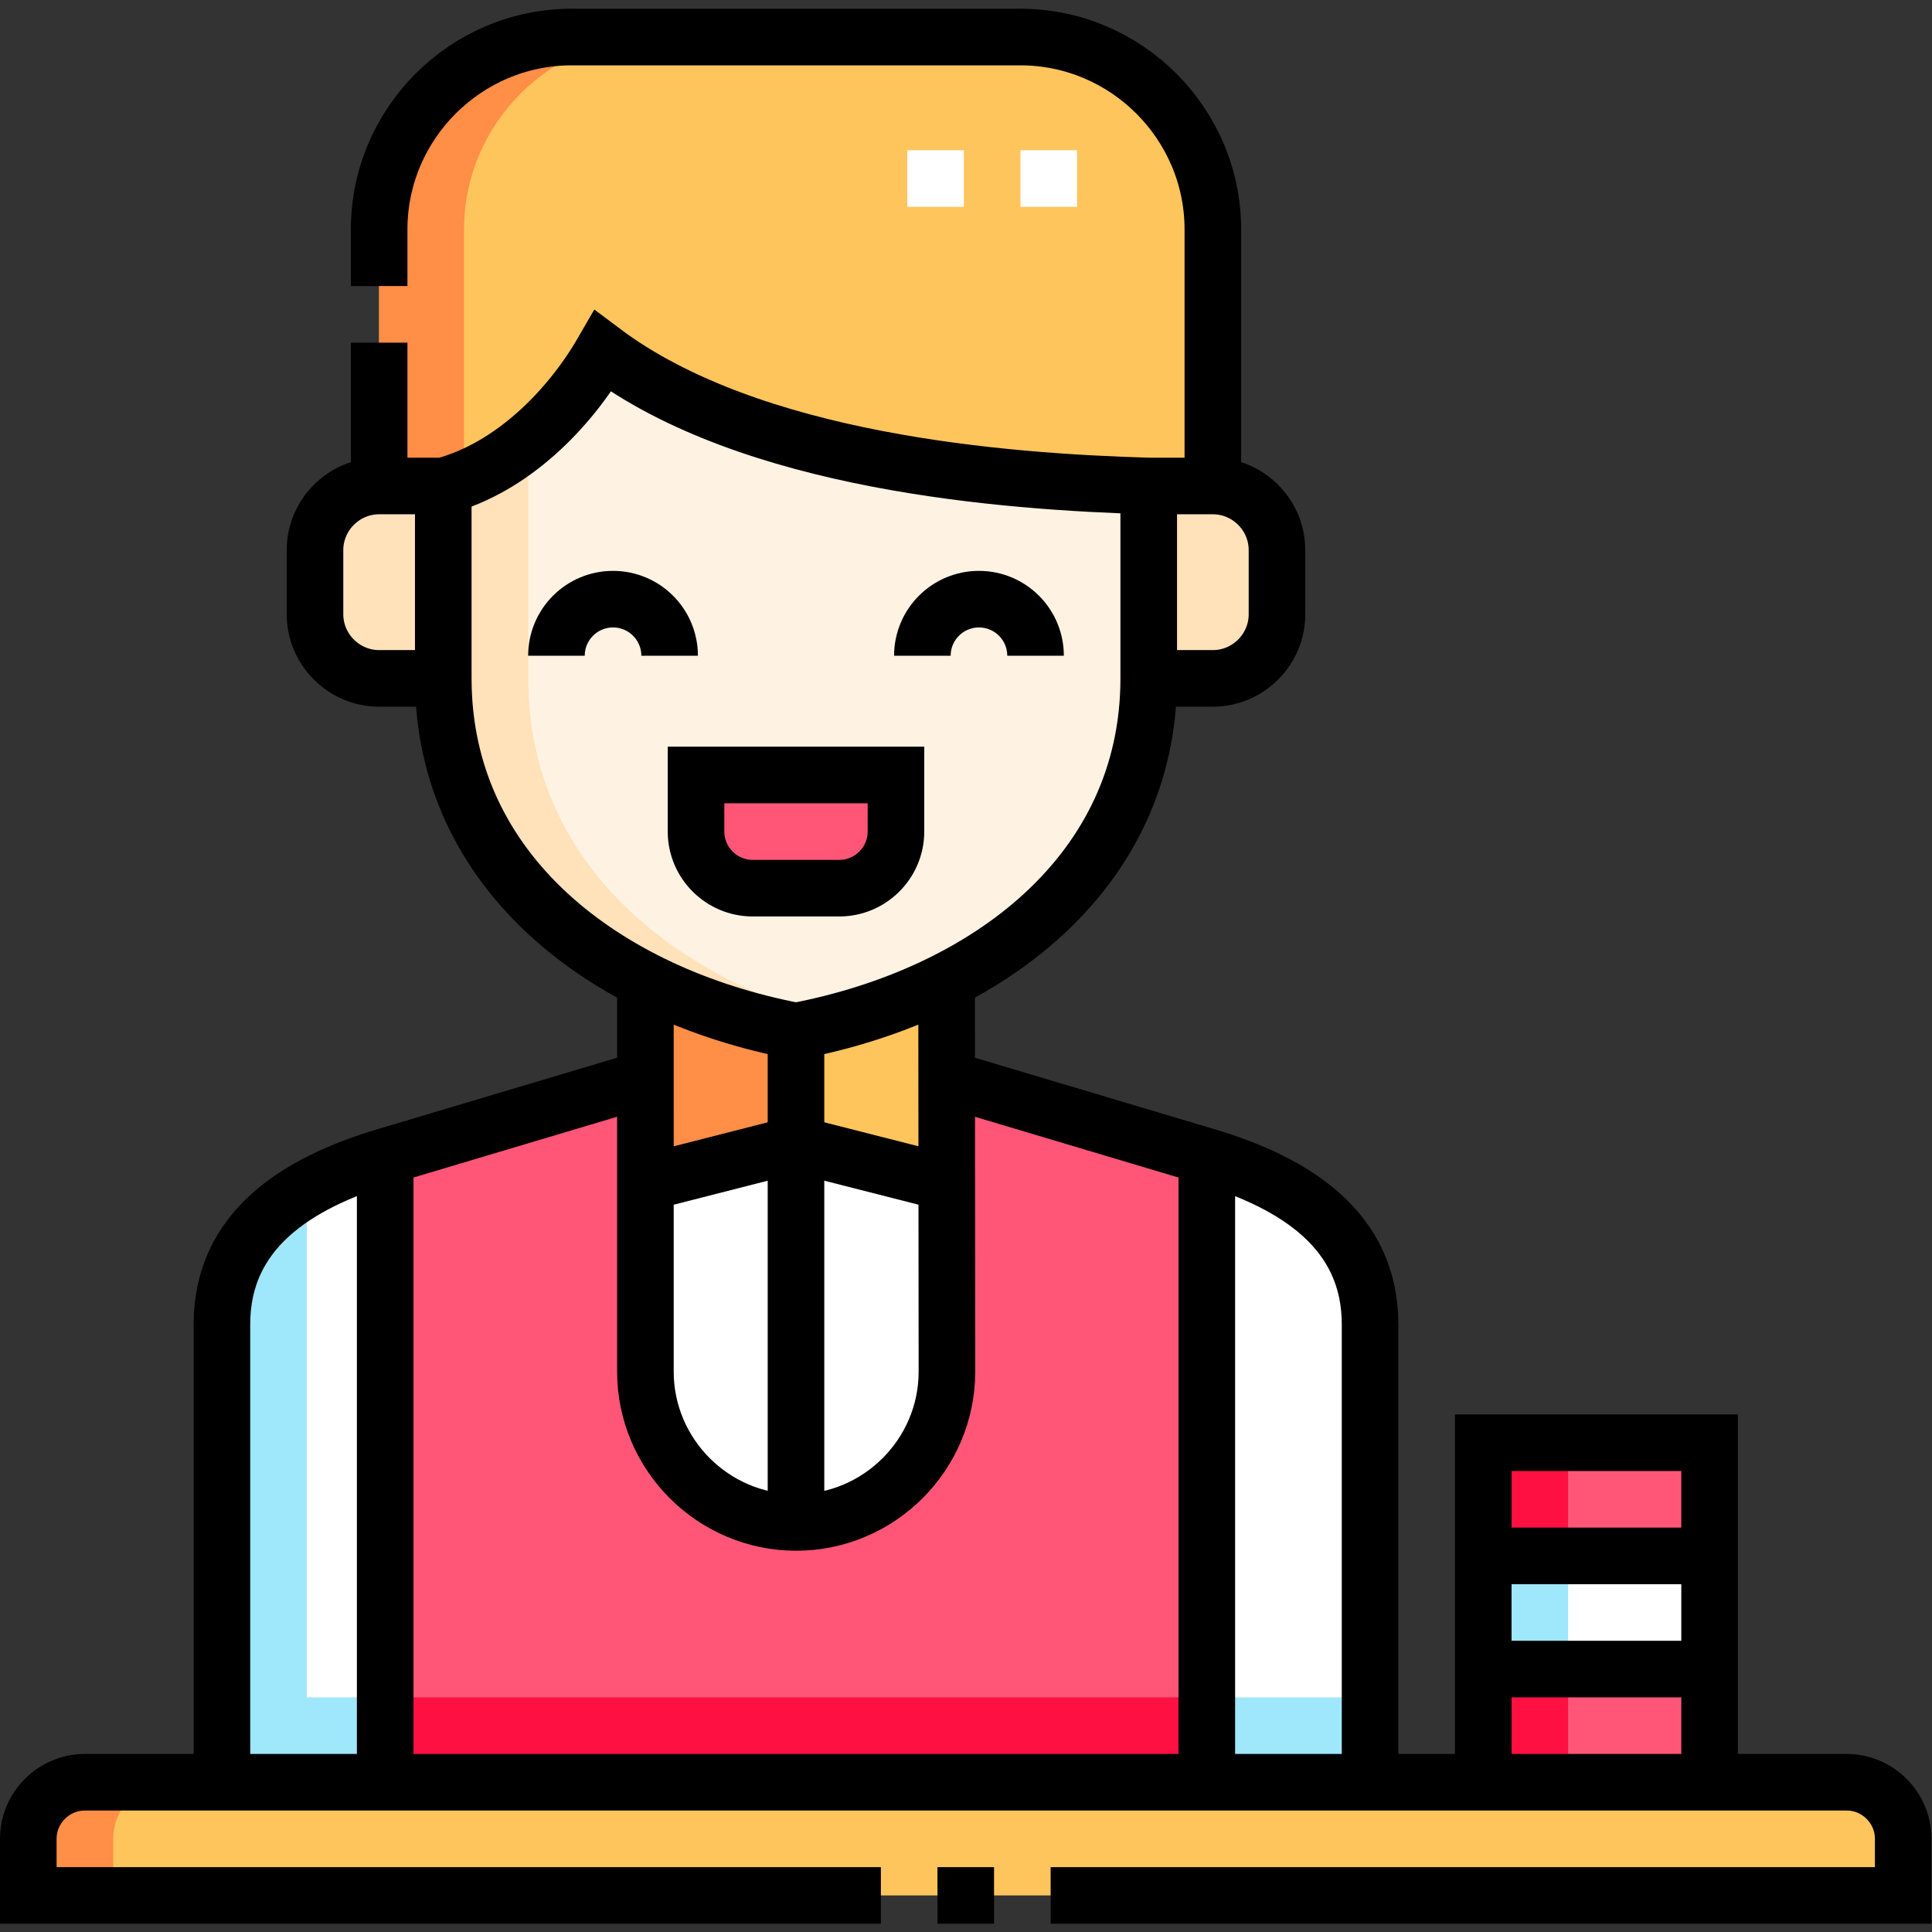 <?xml version="1.0" encoding="UTF-8" standalone="no"?>
<!-- Created with Inkscape (http://www.inkscape.org/) -->

<svg
   version="1.1"
   id="svg7146"
   xml:space="preserve"
   width="682.667"
   height="682.667"
   viewBox="0 0 682.667 682.667"
   xmlns="http://www.w3.org/2000/svg"
   xmlns:svg="http://www.w3.org/2000/svg"><rect x="0" y="0" width="682.667" height="682.667" fill="#333333" stroke="none"/><defs
     id="defs7150"><clipPath
       clipPathUnits="userSpaceOnUse"
       id="clipPath7160"><path
         d="M 0,512 H 512 V 0 H 0 Z"
         id="path7158" /></clipPath></defs><g
     id="g7152"
     transform="matrix(1.333,0,0,-1.333,0,682.667)"><g
       id="g7154"><g
         id="g7156"
         clip-path="url(#clipPath7160)"><g
           id="g7162"
           transform="translate(58.827,161.115)"><path
             d="M 0,0 V -121.418 H 43.277 V 44.466 C 19.568,37.39 0,24.744 0,0"
             style="fill:#ffffff;fill-opacity:1;fill-rule:evenodd;stroke:none"
             id="path7164" /></g><g
           id="g7166"
           transform="translate(102.105,205.581)"><path
             d="M 0,0 V -165.884 H 217.792 V 0 l -68.956,20.581 0.025,-27.536 0.045,-50.101 c 0,-21.979 -17.983,-39.963 -39.963,-39.963 h -0.047 c -21.958,0.027 -39.915,17.999 -39.915,39.963 l -10e-4,50.09 -0.001,27.554 z"
             style="fill:#ff5678;fill-opacity:1;fill-rule:evenodd;stroke:none"
             id="path7168" /></g><g
           id="g7170"
           transform="translate(211,108.562)"><path
             d="M 0,0 C 22.007,0 40.01,17.943 40.01,39.963 L 39.965,90.063 0,100.242 -39.916,90.053 -39.915,39.963 C -39.915,17.999 -21.958,0.026 0,0"
             style="fill:#ffffff;fill-opacity:1;fill-rule:evenodd;stroke:none"
             id="path7172" /></g><g
           id="g7174"
           transform="translate(199.5,276.698)"><path
             d="m 0,0 h 23 c 8.25,0 15,6.751 15,15 V 30.001 H -15 V 15 C -15,6.75 -8.249,0 0,0"
             style="fill:#ff5678;fill-opacity:1;fill-rule:evenodd;stroke:none"
             id="path7176" /></g><g
           id="g7178"
           transform="translate(117.501,332.304)"><path
             d="m 0,0 v 51 h -17 c -9.351,0 -17,-7.65 -17,-17 V 17 C -34,7.649 -26.351,0 -17,0 Z M 186.999,51 V 0 H 204 c 9.35,0 17,7.649 17,17 v 17 c 0,9.35 -7.65,17 -17.001,17 z"
             style="fill:#ffe1ba;fill-opacity:1;fill-rule:evenodd;stroke:none"
             id="path7180" /></g><g
           id="g7182"
           transform="translate(363.173,161.115)"><path
             d="M 0,0 C 0,24.744 -19.567,37.39 -43.276,44.466 V -121.418 H 0 Z"
             style="fill:#ffffff;fill-opacity:1;fill-rule:evenodd;stroke:none"
             id="path7184" /></g><g
           id="g7186"
           transform="translate(22.5,39.697)"><path
             d="m 0,0 c -8.25,0 -15,-6.75 -15,-15 v -15 h 497 v 15 c 0,8.25 -6.75,15 -15,15 z"
             style="fill:#ffc55d;fill-opacity:1;fill-rule:evenodd;stroke:none"
             id="path7188" /></g><path
           d="m 393.173,39.697 h 60 v 29.999 h -60 z"
           style="fill:#ff5678;fill-opacity:1;fill-rule:evenodd;stroke:none"
           id="path7190" /><path
           d="m 393.173,69.696 h 60 v 30 h -60 z"
           style="fill:#ffffff;fill-opacity:1;fill-rule:evenodd;stroke:none"
           id="path7192" /><path
           d="m 393.173,99.696 h 60 v 30.001 h -60 z"
           style="fill:#ff5678;fill-opacity:1;fill-rule:evenodd;stroke:none"
           id="path7194" /><path
           d="M 102.104,39.697 H 319.896 V 62.196 H 102.104 Z"
           style="fill:#ff1042;fill-opacity:1;fill-rule:evenodd;stroke:none"
           id="path7196" /><g
           id="g7198"
           transform="translate(58.827,161.115)"><path
             d="m 0,0 v -121.418 h 43.277 v 22.499 H 22.5 V 35.865 C 9.143,28.172 0,16.912 0,0 m 261.069,-121.418 h 43.276 v 22.499 h -43.276 z"
             style="fill:#9fe7fb;fill-opacity:1;fill-rule:evenodd;stroke:none"
             id="path7200" /></g><g
           id="g7202"
           transform="translate(22.5,39.697)"><path
             d="M 0,0 C -8.25,0 -15,-6.75 -15,-15 V -30 H 7.5 v 15 c 0,8.25 6.75,15 15,15 z"
             style="fill:#ff8e46;fill-opacity:1;fill-rule:evenodd;stroke:none"
             id="path7204" /></g><path
           d="m 393.173,69.696 h 22.5 v 30 h -22.5 z"
           style="fill:#9fe7fb;fill-opacity:1;fill-rule:evenodd;stroke:none"
           id="path7206" /><path
           d="m 393.173,39.697 h 22.5 v 29.999 h -22.5 z m 0,59.999 h 22.5 v 30.001 h -22.5 z"
           style="fill:#ff1042;fill-opacity:1;fill-rule:evenodd;stroke:none"
           id="path7208" /><g
           id="g7210"
           transform="translate(211,208.805)"><path
             d="m 0,0 v 29.999 c -14.164,2.698 -27.728,7.186 -39.917,13.378 l 0.001,-53.566 z"
             style="fill:#ff8e46;fill-opacity:1;fill-rule:evenodd;stroke:none"
             id="path7212" /></g><g
           id="g7214"
           transform="translate(211,238.804)"><path
             d="M 0,0 V -29.999 L 39.965,-40.178 39.917,13.377 C 27.728,7.186 14.164,2.698 0,0"
             style="fill:#ffc55d;fill-opacity:1;fill-rule:evenodd;stroke:none"
             id="path7216" /></g><g
           id="g7218"
           transform="translate(100.501,451.303)"><path
             d="m 0,0 v -67.999 h 17 c 17.98,4.817 33.239,20.006 42.3,35.701 39.252,-29.459 106.233,-34.589 144.7,-35.701 h 17 V 0 c 0,28.049 -22.951,51 -51,51 H 51 C 22.95,51 0,28.05 0,0"
             style="fill:#ffc55d;fill-opacity:1;fill-rule:evenodd;stroke:none"
             id="path7220" /></g><g
           id="g7222"
           transform="translate(100.501,451.303)"><path
             d="m 0,0 v -67.999 h 17 c 1.865,0.499 3.699,1.111 5.5,1.823 V 0 c 0,28.05 22.95,51 51,51 H 51 C 22.95,51 0,28.05 0,0"
             style="fill:#ff8e46;fill-opacity:1;fill-rule:evenodd;stroke:none"
             id="path7224" /></g><g
           id="g7226"
           transform="translate(199.5,276.698)"><path
             d="M 0,0 C -8.249,0 -15,6.75 -15,15 V 30.001 H 38 V 15 C 38,6.751 31.25,0 23,0 Z m -81.999,106.605 v -51 c 0,-53.513 45.849,-84.422 93.499,-93.5 47.649,9.078 93.5,39.99 93.5,93.5 v 51 c -38.467,1.113 -105.447,6.243 -144.699,35.702 -9.081,-15.729 -24.336,-30.888 -42.3,-35.702"
             style="fill:#fef2e2;fill-opacity:1;fill-rule:evenodd;stroke:none"
             id="path7228" /></g><g
           id="g7230"
           transform="translate(117.501,383.304)"><path
             d="m 0,0 v -51 c 0,-53.514 45.849,-84.423 93.5,-93.5 3.768,0.718 7.525,1.574 11.25,2.564 C 61.383,-130.392 22.5,-100.28 22.5,-51 V 12.066 C 15.777,6.518 8.169,2.188 0,0"
             style="fill:#ffe1ba;fill-opacity:1;fill-rule:evenodd;stroke:none"
             id="path7232" /></g><g
           id="g7234"
           transform="translate(240.5,464.803)"><path
             d="M 0,0 H 15 M 30,0 H 45"
             style="fill:none;stroke:#ffffff;stroke-width:15;stroke-linecap:butt;stroke-linejoin:miter;stroke-miterlimit:2.613;stroke-dasharray:none;stroke-opacity:1"
             id="path7236" /></g><g
           id="g7238"
           transform="translate(233.5,9.697)"><path
             d="m 0,0 h -226 v 15 c 0,8.25 6.75,15 15,15 h 467 c 8.25,0 15,-6.75 15,-15 V 0 H 45 M 30,0 H 15"
             style="fill:none;stroke:#000000;stroke-width:15;stroke-linecap:butt;stroke-linejoin:miter;stroke-miterlimit:22.926;stroke-dasharray:none;stroke-opacity:1"
             id="path7240" /></g><g
           id="g7242"
           transform="translate(453.173,39.697)"><path
             d="M 0,0 V 90 H -60 V 0"
             style="fill:none;stroke:#000000;stroke-width:15;stroke-linecap:butt;stroke-linejoin:miter;stroke-miterlimit:22.926;stroke-dasharray:none;stroke-opacity:1"
             id="path7244" /></g><g
           id="g7246"
           transform="translate(393.173,99.696)"><path
             d="M 0,0 H 60 M 0,-30 h 60"
             style="fill:none;stroke:#000000;stroke-width:15;stroke-linecap:butt;stroke-linejoin:miter;stroke-miterlimit:22.926;stroke-dasharray:none;stroke-opacity:1"
             id="path7248" /></g><g
           id="g7250"
           transform="translate(304.5,383.304)"><path
             d="m 0,0 v -51 c 0,-51.422 -42.925,-83.866 -93.5,-93.5 -50.574,9.634 -93.499,42.075 -93.499,93.5 V 0"
             style="fill:none;stroke:#000000;stroke-width:15;stroke-linecap:butt;stroke-linejoin:miter;stroke-miterlimit:22.926;stroke-dasharray:none;stroke-opacity:1"
             id="path7252" /></g><g
           id="g7254"
           transform="translate(100.501,436.304)"><path
             d="m 0,0 v 14.999 c 0,28.05 22.95,51 51,51 h 119 c 28.049,0 51,-22.951 51,-51 V -53 M 0,-53 v 38"
             style="fill:none;stroke:#000000;stroke-width:15;stroke-linecap:butt;stroke-linejoin:miter;stroke-miterlimit:22.926;stroke-dasharray:none;stroke-opacity:1"
             id="path7256" /></g><g
           id="g7258"
           transform="translate(184.5,306.699)"><path
             d="m 0,0 h 53 v -15.001 c 0,-8.249 -6.751,-15 -15,-15 H 15 c -8.249,0 -15,6.75 -15,15 z"
             style="fill:none;stroke:#000000;stroke-width:15;stroke-linecap:butt;stroke-linejoin:miter;stroke-miterlimit:22.926;stroke-dasharray:none;stroke-opacity:1"
             id="path7260" /></g><g
           id="g7262"
           transform="translate(244.5,338.304)"><path
             d="M 0,0 C 0,8.284 6.716,15 15,15 23.285,15 30,8.284 30,0"
             style="fill:none;stroke:#000000;stroke-width:15;stroke-linecap:butt;stroke-linejoin:miter;stroke-miterlimit:22.926;stroke-dasharray:none;stroke-opacity:1"
             id="path7264" /></g><g
           id="g7266"
           transform="translate(147.501,338.304)"><path
             d="M 0,0 C 0,8.284 6.716,15 15,15 23.284,15 30,8.284 30,0"
             style="fill:none;stroke:#000000;stroke-width:15;stroke-linecap:butt;stroke-linejoin:miter;stroke-miterlimit:22.926;stroke-dasharray:none;stroke-opacity:1"
             id="path7268" /></g><g
           id="g7270"
           transform="translate(250.917,226.169)"><path
             d="m 0,0 68.98,-20.588 c 23.709,-7.076 43.276,-19.722 43.276,-44.466 V -186.472 M -79.833,0 -148.812,-20.588 c -23.709,-7.076 -43.277,-19.722 -43.277,-44.466 v -121.418"
             style="fill:none;stroke:#000000;stroke-width:15;stroke-linecap:butt;stroke-linejoin:miter;stroke-miterlimit:22.926;stroke-dasharray:none;stroke-opacity:1"
             id="path7272" /></g><g
           id="g7274"
           transform="translate(211,108.562)"><path
             d="M 0,0 V 130.241"
             style="fill:none;stroke:#000000;stroke-width:15;stroke-linecap:butt;stroke-linejoin:miter;stroke-miterlimit:22.926;stroke-dasharray:none;stroke-opacity:1"
             id="path7276" /></g><g
           id="g7278"
           transform="translate(102.105,205.581)"><path
             d="M 0,0 V -165.884 M 217.792,0 v -165.884"
             style="fill:none;stroke:#000000;stroke-width:15;stroke-linecap:butt;stroke-linejoin:miter;stroke-miterlimit:22.926;stroke-dasharray:none;stroke-opacity:1"
             id="path7280" /></g><g
           id="g7282"
           transform="translate(171.085,198.615)"><path
             d="M 0,0 39.915,10.189 79.925,0 M -0.002,53.566 0,-50.09 c 0,-21.979 17.983,-39.963 39.962,-39.963 21.98,0 39.963,17.984 39.963,39.963 L 79.832,53.566"
             style="fill:none;stroke:#000000;stroke-width:15;stroke-linecap:butt;stroke-linejoin:miter;stroke-miterlimit:22.926;stroke-dasharray:none;stroke-opacity:1"
             id="path7284" /></g><g
           id="g7286"
           transform="translate(304.5,332.304)"><path
             d="M 0,0 H 17.001 C 26.351,0 34,7.649 34,17 v 17 c 0,9.35 -7.649,17 -16.999,17 H 0 c -38.467,1.112 -105.447,6.242 -144.699,35.701 -9.062,-15.695 -24.32,-30.884 -42.3,-35.701 L -204,51 c -9.35,0 -17,-7.65 -17,-17 V 17 c 0,-9.351 7.65,-17 17,-17 h 17.001"
             style="fill:none;stroke:#000000;stroke-width:15;stroke-linecap:butt;stroke-linejoin:miter;stroke-miterlimit:22.926;stroke-dasharray:none;stroke-opacity:1"
             id="path7288" /></g></g></g></g></svg>
